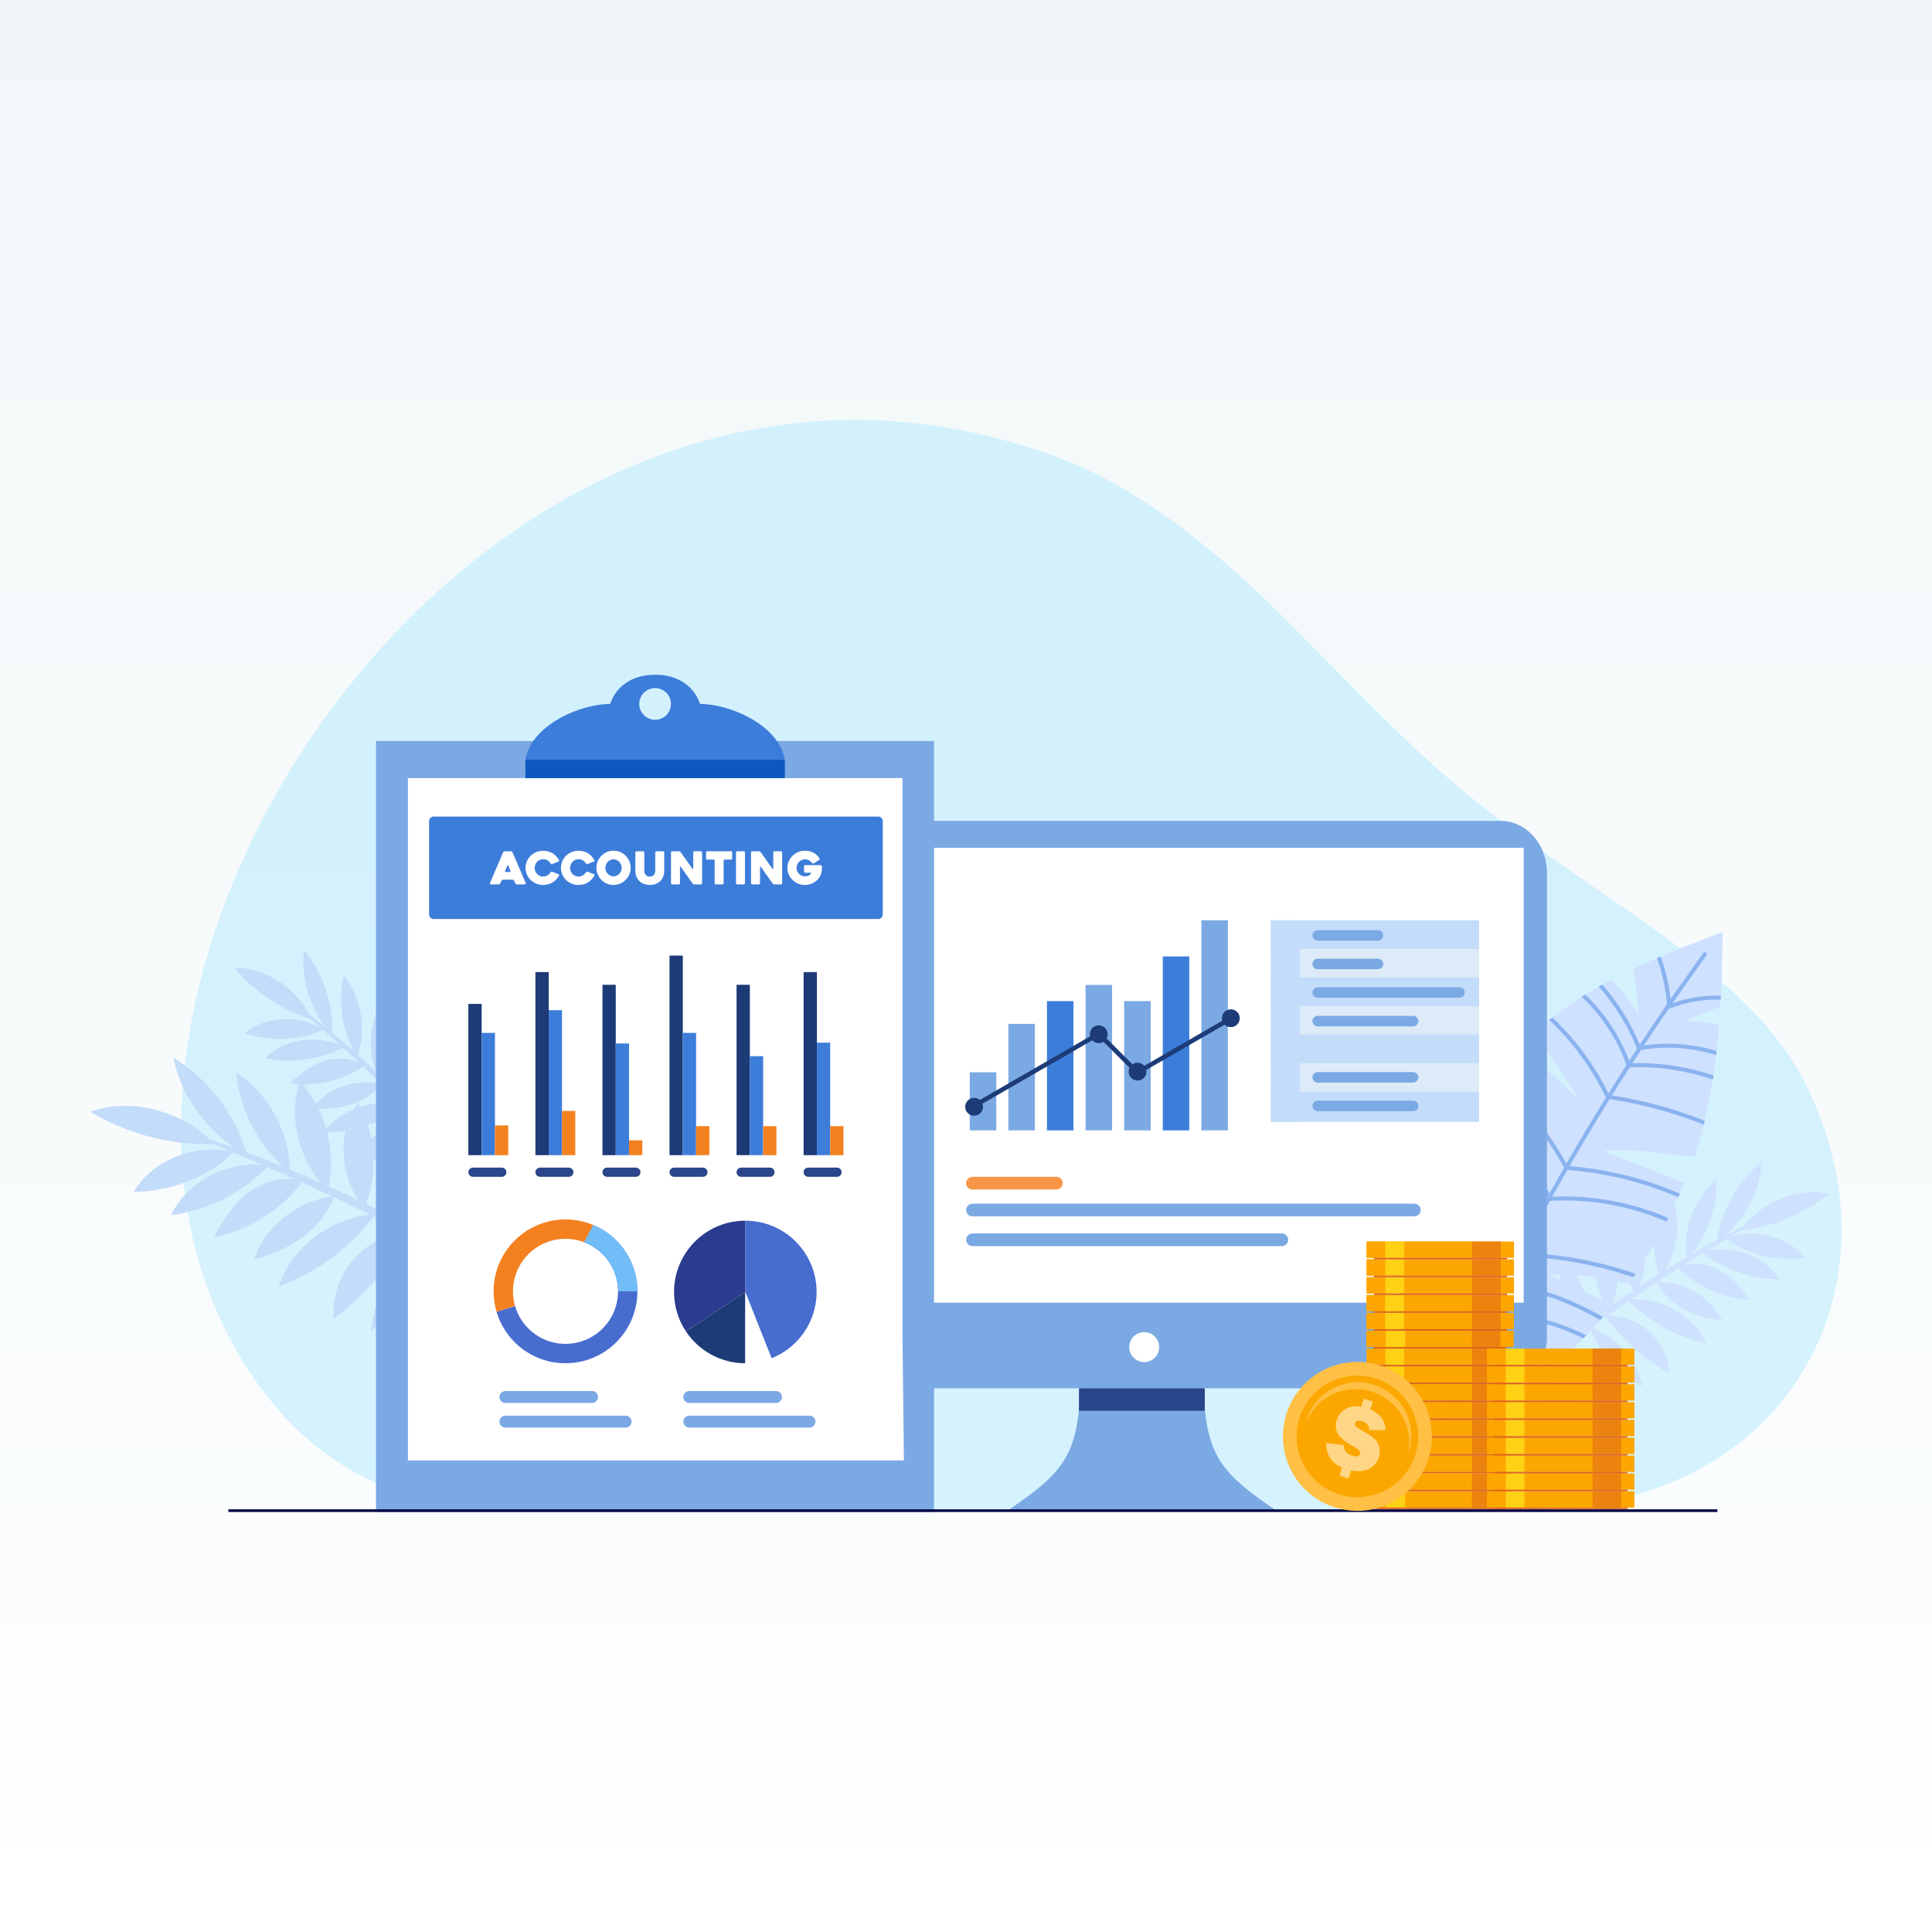 <?xml version="1.0" encoding="UTF-8"?>
<svg id="Layer_1" data-name="Layer 1" xmlns="http://www.w3.org/2000/svg" xmlns:xlink="http://www.w3.org/1999/xlink" viewBox="0 0 2000 2000">
  <rect x="0" y="0" width="2000" height="2000" fill="#333333" stroke="none"/>
  <defs>
    <style>
      .cls-1 {
        fill: #ffd686;
      }

      .cls-1, .cls-2, .cls-3, .cls-4, .cls-5, .cls-6, .cls-7, .cls-8 {
        fill-rule: evenodd;
      }

      .cls-2 {
        fill: #aae8ff;
        opacity: .45;
      }

      .cls-9, .cls-4 {
        fill: #fff;
      }

      .cls-10 {
        fill: #ffd115;
      }

      .cls-3 {
        fill: #f79646;
      }

      .cls-11 {
        fill: #71bdf8;
      }

      .cls-12 {
        fill: #2b3b8f;
      }

      .cls-5 {
        fill: #bde2ff;
      }

      .cls-13 {
        fill: #fca700;
      }

      .cls-14 {
        fill: #df641e;
      }

      .cls-15 {
        fill: #ddeaf8;
      }

      .cls-6, .cls-16 {
        fill: #7ba9e3;
      }

      .cls-17 {
        fill: #ffc045;
      }

      .cls-18 {
        fill: #000446;
      }

      .cls-19, .cls-7 {
        fill: #3d7dda;
      }

      .cls-20 {
        fill: #f48120;
      }

      .cls-21 {
        fill: #cee1ff;
      }

      .cls-22 {
        fill: #c3dcfa;
      }

      .cls-23 {
        fill: #0e57bf;
      }

      .cls-24 {
        fill: #1d3b77;
      }

      .cls-25 {
        fill: #476dcf;
      }

      .cls-26 {
        fill: url(#linear-gradient);
      }

      .cls-27 {
        fill: #8ab3ef;
      }

      .cls-28 {
        fill: #fda600;
      }

      .cls-29, .cls-8 {
        fill: #2a4589;
      }

      .cls-30 {
        fill: #ec830e;
      }
    </style>
    <linearGradient id="linear-gradient" x1="1000" y1="0" x2="1000" y2="2000" gradientUnits="userSpaceOnUse">
      <stop offset="0" stop-color="#f1f7f9"/>
      <stop offset=".82" stop-color="#fbfdfd"/>
      <stop offset="1" stop-color="#fff"/>
    </linearGradient>
  </defs>
  <rect class="cls-26" width="2000" height="2000"/>
  <g>
    <path class="cls-2" d="m1097.67,474.51c87.07,32.81,169.85,103.07,235.05,168.57,135.77,136.4,156.03,165.07,323.53,279.59,97.62,66.74,174.59,123.19,212.51,198.68,106.52,212.06-20.36,441.1-286.23,441.1H501.75s-127.13,2.91-219.9-110.43C-32.59,1067.85,488.93,245.11,1097.67,474.51"/>
    <path class="cls-22" d="m320.68,1050.6c-15.33-29.05-47.52-49.35-78.18-48.7,20.72,24.54,48.07,43.29,79.44,53.03,3.37,2.93,6.72,5.88,10.07,8.84-25.99-13.7-57.98-11.43-78.5,5.94,28.24,9.26,58.69,7.26,81.03-3.7,5.77,5.12,11.5,10.28,17.2,15.48-27.06-10.64-58.16-5.25-77.13,13.91,26.92,5.59,54.61,1.96,80.61-10.71,5.59,5.13,11.14,10.29,16.66,15.49-11.79-5.55-25.4-5.52-37.02-1.68-13.49,4.46-24.68,13.47-34.88,23.15,26.37,3.18,52.74-2.1,76.13-17.47,6.05,5.74,12.06,11.53,18.03,17.36-27.15-5.05-55,4.97-71.01,25.72,27.63,2.61,55.01-4.78,72.05-24.69,7.14,6.99,14.22,14.04,21.24,21.15-31.41-6.52-64.05,4.8-82.46,29,29.54-.56,58.08-9.03,84.75-26.67,5.83,5.93,11.62,11.9,17.36,17.92-15.17-2.12-30.44.76-42.91,8.21-13.58,8.1-23.74,21.54-28.2,37.29,26.19-8.37,50.27-22.09,73.35-43.15,4.23,4.44,8.44,8.91,12.62,13.4-27.34,4.22-50.99,22.27-62.18,47.55,25.06-7.27,47.23-22.25,62.92-46.75,7.06,7.59,14.06,15.25,20.99,22.97-25.9,3.17-48.46,20.18-58.52,44.21-1.06,2.52-1.1,6.73,1.68,7.23.95.18,1.82-.26,2.63-.69,20.27-10.79,38.8-24.6,54.89-50,10.95,12.22,21.74,24.6,32.35,37.13-26.3-5.58-53.71,3.33-69.77,23.05,26.49,2.8,52.92-1.53,72.44-19.88,6.35,7.53,12.63,15.12,18.85,22.76-25.62-6.84-53.07,5.3-63.59,28.4,24.44-.28,47.94-8.13,64.6-27.16,9.85,12.13,19.55,24.4,29.07,36.79l6.66.42c-7.14-9.31-14.34-18.57-21.61-27.77,13.84-4.64,22.81-19.07,24.82-35.34-13.78,4.86-24.29,16.85-27.92,31.42-4.98-6.27-9.99-12.51-15.03-18.71,15.81-11.43,24.83-31.62,25.27-53.07-16.99,9.65-27.7,28.97-27.98,49.75-6.82-8.35-13.7-16.64-20.65-24.86,19.33-9.71,31.35-26.9,36.27-46.76-20.55,3.95-36.51,21.52-39.68,42.75-3.94-4.63-7.91-9.23-11.89-13.82,16.62-19.71,28.63-39.48,36.94-61.09-12.46,5.53-24.69,12.32-32.95,23.18-6.83,8.96-10.49,21.21-8.26,33.02-6.64-7.56-13.34-15.06-20.11-22.47,19.99-16.39,31.26-38.88,31.7-63.04-22.01,9.47-36.18,33.25-35.72,58.66-5.87-6.38-11.8-12.7-17.78-18.95,17.33-23.07,24.68-47.49,22.89-72.4-12.13,6.8-21.45,18.18-26,31.76-3.73,11.13-4.22,23.68-1.52,35.83-6.01-6.22-12.07-12.37-18.2-18.46,16.63-20.8,23.87-47.75,19.08-74.03-20.61,14.23-30.09,42.63-23.94,69.23-5.75-5.64-11.55-11.23-17.4-16.74,14.32-25.35,16.23-55.92,5.15-82.47-16.11,20.41-19.94,50.76-10.36,77.58-6.18-5.75-12.41-11.42-18.71-17.01,9.13-25.82,3.9-58.51-14.24-82.25-6.41,25.12-2.68,53.81,10,78.49-7.37-6.47-14.83-12.83-22.38-19.08,1.08-30.93-9.38-61.82-28.77-85.58-3.95,27.03,4.43,56.95,21.99,80.02-5.39-4.38-10.82-8.69-16.3-12.95"/>
    <path class="cls-22" d="m216.79,1179.2c-32.87-30.85-83.72-42.82-123.21-28.28,37.85,22.6,81.73,34.72,126.78,33.34,5.68,2.3,11.35,4.62,17.01,6.97-39.84-6.17-80.35,11.05-99.22,42.77,40.79-.6,79.41-16.79,103.51-40.99,9.77,4.07,19.52,8.21,29.24,12.41-39.88-1.72-77.83,19.17-93.88,52.5,37.43-4.77,71.74-21.85,99.84-49.91,9.54,4.16,19.05,8.38,28.54,12.67-17.79-1.94-35.43,4.18-48.79,14.35-15.51,11.81-26.02,28.5-34.92,45.62,35.65-7.66,67.51-26.28,91-56.67,10.42,4.75,20.8,9.58,31.16,14.48-37.49,5.57-69.16,31.01-80.67,65.09,37.03-8.95,69.25-30.78,82.48-64.23,12.39,5.88,24.73,11.86,37.02,17.96-43.68,5.57-80.98,34.83-94.06,74.46,38.09-13.92,71.35-37.66,98.08-72.46,10.21,5.09,20.39,10.26,30.54,15.5-20.63,4.02-39.16,14.58-52.02,29.81-14.01,16.58-21.19,38.55-19.94,60.99,30.25-22.56,55.37-51.12,75.92-88.76,7.47,3.88,14.93,7.79,22.36,11.75-33.59,17.69-56.23,51.67-59.46,89.48,29.28-20.62,51.36-49.97,60.77-88.78,12.56,6.7,25.06,13.51,37.5,20.43-32.19,15.68-53.88,47.83-56.2,83.52-.25,3.74,1.58,9.22,5.41,8.63,1.31-.19,2.25-1.15,3.11-2.07,21.49-23.05,39.36-49.26,48.9-89.4,19.67,10.97,39.2,22.21,58.56,33.74-36.62,4.51-68.21,28.31-80.25,61.08,35.63-8.19,67.99-25.61,85.13-58.16,11.6,6.94,23.14,13.98,34.63,21.12-36.3,2.56-66.51,30.59-69.84,65.26,31.59-11.28,58.59-31.96,71.71-64.09,18.21,11.34,36.26,22.93,54.16,34.76l8.82-2.43c-13.42-8.89-26.9-17.7-40.44-26.39,15.88-12.2,21.08-34.94,16.43-56.94-15.71,12.46-23.99,32.72-22.2,53.25-9.26-5.91-18.55-11.77-27.87-17.57,15.41-21.9,18.11-52.13,9.1-80.17-17.74,20.11-23.01,49.97-14.09,77.07-12.58-7.79-25.21-15.47-37.91-23.03,20.75-21.23,28.68-48.91,26.19-76.89-24.9,14.31-37.77,44.23-32.4,73.2-7.18-4.25-14.39-8.45-21.61-12.62,12.77-33.01,19.52-64.02,20.65-95.79-13.7,12.74-26.54,27.02-32.41,44.8-4.86,14.68-4.14,32.21,4.02,46.54-11.99-6.85-24.04-13.58-36.14-20.18,18.62-30.2,23.21-64.42,12.99-95.97-24.33,22.13-32.1,59.31-20.16,92.08-10.47-5.65-20.99-11.21-31.54-16.66,12.18-37.68,10.82-72.65-2.63-104.18-12.7,14.24-19.72,33.18-19.56,52.83.13,16.11,5.1,32.62,14.03,47.17-10.57-5.39-21.19-10.67-31.86-15.83,12.3-34.42,9.65-72.64-8.3-104.6-20.39,27.68-20.01,68.77-.15,100.54-9.98-4.76-20-9.41-30.06-13.96,7.27-39.29-3.91-79.82-30.15-109.33-11.8,33.68-3.2,74.78,21.2,105.32-10.58-4.7-21.21-9.27-31.88-13.72.31-37.59-21.07-77.68-55.22-100.38,2.9,35.47,20.55,71.03,48.03,97.4-12.46-5.11-24.98-10.03-37.57-14.77-12.42-40.63-39.78-76.05-75.55-98.22,6.94,36.84,31.18,71.94,64.28,94.03-8.94-3.27-17.92-6.45-26.93-9.53"/>
    <path class="cls-21" d="m1804.42,1269.6c21.29-26.34,57.91-40.48,88.81-33.71-25.85,20.71-57.27,34.24-90.94,37.84-3.99,2.3-7.97,4.61-11.95,6.94,29.02-8.69,60.94-.03,78.25,21.64-30.42,3.74-60.84-4.34-81.26-19.87-6.86,4.03-13.69,8.11-20.49,12.24,29.51-5.38,59.9,6.27,75.28,29.43-28.35.29-55.65-8.89-79.44-26.89-6.67,4.08-13.32,8.2-19.94,12.36,13.04-3.27,26.81-.53,37.79,5.67,12.76,7.19,22.29,18.54,30.68,30.37-27.32-2.04-52.95-12.62-73.56-32.83-7.27,4.61-14.5,9.27-21.7,13.98,28.48.29,54.66,15.98,66.74,40.16-28.48-2.86-54.71-15.79-68-39.34-8.62,5.65-17.19,11.37-25.71,17.17,33.08-.34,63.86,17.61,77.67,45.76-29.78-6.45-56.98-20.7-80.46-43.86-7.08,4.84-14.13,9.73-21.14,14.67,15.77.87,30.65,6.83,41.79,16.85,12.13,10.9,19.74,26.52,21.11,43.35-24.83-13.69-46.47-32.36-65.63-58.27-5.16,3.65-10.31,7.33-15.43,11.04,26.82,9.72,47.16,32.68,53.45,60.5-23.91-12.34-43.37-31.92-54.36-59.84-8.66,6.28-17.26,12.63-25.81,19.06,25.58,8.36,45.02,30.07,50.41,56.39.57,2.76-.23,7.02-3.14,6.98-1,0-1.79-.62-2.53-1.22-18.37-14.95-34.36-32.62-45.59-61.52-13.52,10.18-26.9,20.56-40.13,31.13,27.72-.41,53.68,14.07,66.01,37.22-27.36-2.44-53.24-12.08-69.34-34.54-7.92,6.36-15.79,12.78-23.61,19.28,27.28-1.82,52.65,15.93,58.69,41.4-24.68-5.15-46.9-17.77-59.96-40.34-12.39,10.31-24.64,20.8-36.74,31.44l-6.82-.9c9.08-8,18.2-15.94,27.39-23.8-13.08-7.45-19.28-23.84-18.08-40.7,12.98,7.66,21.22,21.89,22,37.36,6.29-5.35,12.6-10.67,18.94-15.95-13.72-14.72-18.83-36.94-15.01-58.74,15.27,13.15,22.26,34.83,18.41,55.92,8.56-7.09,17.18-14.11,25.85-21.04-17.63-13.67-26.37-33.46-27.4-54.54,20.01,8.09,32.66,29.04,31.64,51.16,4.91-3.9,9.84-7.77,14.79-11.61-12.9-23.26-21.11-45.65-25.22-69.18,11.5,8.08,22.53,17.39,28.73,30.02,5.13,10.43,6.39,23.55,1.79,35.06,8.22-6.33,16.5-12.58,24.83-18.74-16.97-20.57-23.9-45.56-19.53-70.11,20.38,13.97,29.99,40.85,24.47,66.47,7.21-5.29,14.47-10.5,21.77-15.64-12.94-26.79-15.52-52.97-8.75-77.82,10.92,9.3,18.08,22.67,19.98,37.31,1.56,12.01-.44,24.81-5.59,36.56,7.32-5.1,14.68-10.12,22.09-15.05-12.69-24.36-14.65-53.08-4.57-78.72,18.02,18.51,21.96,49.13,10.45,74.83,6.94-4.57,13.92-9.06,20.94-13.48-9.45-28.5-5.29-59.81,11.21-84.48,12.24,23.86,10.07,55.33-4.96,80.57,7.39-4.59,14.83-9.08,22.32-13.49-4.09-27.95,7.7-59.99,30.79-80.39,1.48,26.7-8,54.99-25.74,77.44,8.75-5.08,17.56-10.03,26.45-14.85,5.07-31.52,21.8-60.69,46.15-80.87-1.38,28.14-15.82,56.75-38.19,76.6,6.32-3.36,12.68-6.64,19.07-9.86"/>
    <path class="cls-21" d="m1481.2,1267.38c-5.42,23.08-9.14,46.68-11.05,70.32,16.59,3.63,32.89,8.59,48.67,14.75-16.45-2.29-33.25-2.13-49.63.35-2.48,48.79-5.89,113.63,8.54,158.4,30.66-13.54,69.64-47.75,98.11-69.25-12.1-8.49-24.42-16.51-37.05-24.07,17.65,2.8,35.07,6.84,52.18,12.12,28.08-22.87,54.22-49.1,77.18-77.69-20.53-12.73-42.87-22.74-65.02-32.65,27.84-1,55.78,2.17,82.74,9.3,9.7-13.49,18.63-27.32,26.81-41.54,1.36-2.38,2.69-4.76,4.03-7.19,10.57-19.16,19.52-37.47,27.04-55.77-4.51-1.75-9.02-3.51-13.54-5.26-23.45-9.11-46.98-18.29-70.43-27.4,29.71-4.27,57.41,3.13,87.43,4.78,2.43.13,4.88.3,7.29.47v-.04c11.99-38.1,21.41-87.01,25.08-136.2-5.5-1.17-11.08-2.06-16.68-2.7-5.62-.73-11.37-1.19-17-1.41,5.99-2.84,12.06-5.52,18.23-8.09,5.48-2.29,11.08-4.5,16.71-6.53,1.35-23.5,2.07-49.03,2.4-77.27-33.42,12.46-64.08,24.66-92.11,37.92.9,5.65,1.67,11.31,2.35,16.99,1.28,10.12,2.2,20.27,2.72,30.44-4.48-7.19-9.39-14.11-14.71-20.75-4.26-5.22-8.7-10.28-13.41-15.16-29.44,15.49-55.66,32.88-78.89,54.02,4.25,6.47,8.4,13.01,12.66,19.48,10.85,16.72,21.72,33.36,32.55,50.13-12.54-12.28-25.59-23.97-39.14-35.11-7.46-6.13-15.09-12.1-22.87-17.89-17.78,18.84-33.5,40.46-47.34,65.95-7.72,14.26-14.8,29.18-21.04,44.64,5.6,5.22,11.21,10.43,16.85,15.66,13.42,12.53,26.8,25.05,40.24,37.49-19.04-6.87-38.1-13.83-57.14-20.7-3.53-1.26-7.01-2.55-10.5-3.8-4.75,14.16-8.84,28.59-12.27,43.25"/>
    <path class="cls-27" d="m1729.86,1040.71l-.87,1.26.95-.06c-.02-.4-.05-.8-.08-1.2m-123.6,199.26l-.17.31.26-.13-.09-.18Zm160.12-250.87c-2.89,4.13-32.16,45.28-35.02,49.43,15.98-5.63,33.06-8.34,50.08-7.93l-.2,4.15c-17.96-.41-36,2.74-52.62,9.23l-1.38.54c-8.58,12.49-17.03,25.07-25.37,37.72,24.62-3.6,49.16-1.67,72.27,4.89,1,.28,1.99.57,2.98.87-.15,1.41-.31,2.81-.47,4.2-1.21-.37-2.43-.73-3.65-1.08-23.73-6.73-48.96-8.46-74.22-4.19-2.99,4.56-5.96,9.13-8.92,13.71,24.62-.8,49.48,2.63,73.48,9.44,3.54,1,7.05,2.08,10.55,3.23-.21,1.39-.42,2.78-.63,4.16-3.66-1.21-7.34-2.34-11.05-3.39-24.58-6.97-50.02-10.33-75.11-9.16-6.2,9.63-12.32,19.3-18.38,29.02,17.8,2.81,35.44,6.69,52.79,11.6,14.67,4.16,29.13,9.07,43.3,14.7-.33,1.36-.67,2.72-1.01,4.07-14.2-5.66-28.7-10.59-43.42-14.77-17.75-5.03-35.81-8.97-54.03-11.77-14.22,22.9-28.05,46.03-41.5,69.37,23.73,2,47.03,6.24,69.58,12.64,15.22,4.32,30.1,9.61,44.56,15.86-.56,1.26-1.12,2.53-1.7,3.79-14.27-6.17-28.96-11.39-43.99-15.66-22.92-6.5-46.61-10.75-70.75-12.66-5.28,9.21-10.51,18.46-15.67,27.74,29.03-1.41,58.31,2.05,86.32,9.99,11.51,3.26,22.8,7.29,33.77,12.04-.63,1.23-1.26,2.47-1.9,3.7-10.72-4.63-21.76-8.56-33.01-11.74-28.38-8.05-58.09-11.42-87.46-9.71h-.11c-9.81,17.72-19.4,35.56-28.77,53.51,32.46,1.23,64.79,6.39,96.07,15.26,7.17,2.03,14.29,4.26,21.34,6.69-.81,1.19-1.62,2.37-2.44,3.55-6.62-2.25-13.3-4.33-20.03-6.24-31.59-8.96-64.28-14.1-97.06-15.18-4.52,8.71-9,17.45-13.41,26.21,9.81,1.76,19.53,4.01,29.12,6.73,24.39,6.92,47.92,16.87,69.82,29.57-.91,1.07-1.83,2.14-2.75,3.21-21.41-12.34-44.39-22.03-68.2-28.78-9.85-2.79-19.85-5.09-29.93-6.86-4.53,9.02-9,18.06-13.41,27.13,19.14.45,38.22,3.38,56.65,8.61,13.99,3.97,27.6,9.26,40.58,15.79-.99,1.05-1.99,2.11-2.98,3.15-12.41-6.16-25.4-11.17-38.73-14.95-18.71-5.31-38.1-8.2-57.52-8.49-6.14,12.67-12.16,25.39-18.08,38.16,21.6-1.7,43.51.57,64.39,6.49,7.02,1.99,13.92,4.39,20.65,7.2-1.15,1.03-2.3,2.06-3.45,3.07-5.99-2.42-12.11-4.51-18.33-6.27-21.17-6-43.43-8.17-65.27-6.15-7.03,15.24-13.89,30.55-20.6,45.92,13.42-1.25,27.08.07,40.07,3.75,4.2,1.19,8.33,2.63,12.35,4.31l-3.74,2.97c-3.19-1.25-6.45-2.34-9.74-3.28-13.25-3.76-27.23-4.95-40.85-3.37-22.84,52.6-17.78,43.06-36.87,97.12l-4.53.36c19.28-54.74,14.47-45.85,37.58-99.1-7.6-10.76-17.79-19.74-29.4-26.16-.02-1.58-.03-3.16-.04-4.73,12.26,6.38,23.09,15.47,31.36,26.48,6.73-15.41,13.61-30.75,20.65-46.02-15.09-12.7-32.33-22.91-50.77-30.14l.2-4.37c18.99,7.28,36.77,17.65,52.37,30.61,6.05-13.05,12.2-26.05,18.48-39-17.19-21.73-40.29-38.96-66.1-49.55.2-1.41.4-2.82.61-4.23,26.24,10.57,49.76,27.8,67.5,49.64,4.3-8.83,8.65-17.63,13.06-26.41-22.47-20.07-48.3-36.46-76.14-48.27.28-1.38.57-2.77.86-4.15,28.2,11.87,54.39,28.36,77.21,48.58,4.48-8.88,9.01-17.74,13.59-26.57-23.34-23.42-51.91-41.8-82.99-53.49.38-1.34.76-2.67,1.16-4,31.34,11.74,60.18,30.15,83.85,53.63,9.67-18.53,19.57-36.93,29.7-55.21-17.79-35.46-43.69-66.96-75.05-91.73.68-1.23,1.37-2.45,2.06-3.67,31.32,24.62,57.29,55.84,75.42,91.02,4.99-8.95,10.03-17.87,15.13-26.76-18.81-34.35-43.65-65.52-73.03-91.79.81-1.14,1.62-2.27,2.44-3.39,29.24,26.08,54.05,56.94,73.01,90.97,13.26-23,26.88-45.78,40.88-68.34-14.32-30.02-34.37-57.42-58.72-80.36,1.09-.88,2.18-1.75,3.29-2.61,23.88,22.6,43.66,49.41,58.03,78.79,6.16-9.89,12.4-19.73,18.7-29.53-9.51-26.63-25.61-51.01-46.35-70.59,1.21-.76,2.42-1.52,3.64-2.27,20.06,19.16,35.8,42.72,45.53,68.49,2.7-4.18,5.41-8.35,8.14-12.51-9.37-23.39-22.88-45.21-39.68-64.23,1.23-.7,2.46-1.39,3.71-2.07,16.2,18.49,29.35,39.54,38.73,62.09,9.24-14.03,18.62-27.97,28.15-41.82-1.25-16.26-4.76-32.36-10.36-47.73l3.82-1.64c5.2,14.2,8.65,29.02,10.23,44.02,2.42-3.5,31.25-44,33.69-47.49.66-.94,1.95-1.17,2.89-.51.94.66,1.17,1.95.51,2.89Z"/>
    <path class="cls-6" d="m1119.13,1428.94c-3.38,73.25-12.31,91.77-74.2,133.51h274.38c-61.9-41.74-70.83-60.26-74.2-133.51l-62.99-5.95-62.99,5.95Z"/>
    <path class="cls-6" d="m815.64,849.75h737.7c26.44,0,48.08,24.09,48.08,53.52v473.6h0v6.81c0,29.44-21.63,53.52-48.08,53.52h-737.7c-26.44,0-48.08-24.08-48.08-53.52v-480.42c0-29.44,21.64-53.52,48.08-53.52"/>
    <path class="cls-9" d="m791.31,877.67h785.42c.32,0,.59.29.59.65v470.2h-786.6v-470.2c0-.36.26-.65.59-.65"/>
    <path class="cls-4" d="m1184.49,1379.03c8.56,0,15.49,6.94,15.49,15.49s-6.94,15.49-15.49,15.49-15.49-6.94-15.49-15.49,6.94-15.49,15.49-15.49"/>
    <rect class="cls-29" x="1116.95" y="1437.22" width="130.24" height="23.21"/>
    <path class="cls-5" d="m919.28,1214.96h0c11.28,0,20.52,9.24,20.52,20.52v169.18c0,11.29-9.23,20.52-20.52,20.52s-20.52-9.23-20.52-20.52v-169.18c0-11.28,9.23-20.52,20.52-20.52"/>
    <path class="cls-4" d="m939.8,1266.25v138.41c0,11.29-9.23,20.52-20.52,20.52s-20.52-9.23-20.52-20.52v-138.41h41.04Z"/>
    <rect class="cls-16" x="389.38" y="767.13" width="577.56" height="798.07"/>
    <polygon class="cls-16" points="389.38 1565.2 389.38 767.13 966.94 767.13 389.38 1565.2"/>
    <polygon class="cls-9" points="934.26 1384.2 935.72 1511.85 422.29 1511.85 422.29 805.47 934.26 805.47 934.26 1384.2"/>
    <path class="cls-7" d="m678.16,712.31c-9.06,0-16.41,7.35-16.41,16.41s7.35,16.41,16.41,16.41,16.41-7.35,16.41-16.41-7.35-16.41-16.41-16.41m-46.59,16.41c5.56-16.45,20.86-30.26,46.59-30.26s41.03,13.81,46.59,30.26c31.26,0,81.81,22.11,87.63,57.81v18.93h-268.45v-18.93c5.82-35.71,56.37-57.81,87.63-57.81Z"/>
    <rect class="cls-23" x="543.93" y="786.54" width="268.45" height="18.93"/>
    <path class="cls-7" d="m448.87,845.32h460.27c2.58,0,4.7,2.11,4.7,4.7v96.66c0,2.58-2.11,4.7-4.7,4.7h-460.27c-2.58,0-4.7-2.11-4.7-4.7v-96.66c0-2.58,2.11-4.7,4.7-4.7"/>
    <path class="cls-9" d="m833.2,916.1c-2.5,0-4.84-.47-7.03-1.41-2.19-.94-4.1-2.2-5.74-3.79-1.64-1.59-2.94-3.47-3.89-5.62-.95-2.15-1.43-4.45-1.43-6.88s.48-4.73,1.43-6.88c.95-2.15,2.25-4.04,3.89-5.64,1.64-1.61,3.55-2.88,5.74-3.82,2.19-.94,4.53-1.4,7.03-1.4,3.43,0,6.42.7,8.97,2.11,2.54,1.41,4.61,3.34,6.21,5.81.16.25.2.54.12.87-.08.33-.24.57-.49.73l-5.62,3.61c-.25.16-.53.21-.84.16-.31-.05-.58-.2-.8-.45-.97-1.19-2.05-2.14-3.26-2.86-1.2-.72-2.63-1.08-4.29-1.08-1.19,0-2.3.24-3.35.73-1.05.48-1.96,1.13-2.74,1.94-.78.81-1.4,1.76-1.85,2.83-.45,1.08-.68,2.19-.68,3.35s.23,2.31.68,3.37c.45,1.06,1.07,1.99,1.85,2.79.78.8,1.69,1.44,2.74,1.92,1.05.48,2.16.73,3.35.73s2.36-.22,3.51-.66c1.16-.44,2.08-1.16,2.76-2.15.16-.25.17-.48.05-.68-.12-.2-.34-.3-.66-.3h-5.39c-.31,0-.58-.11-.8-.33-.22-.22-.33-.48-.33-.8v-5.57c0-.31.11-.58.33-.8.22-.22.48-.33.8-.33h16.11c.31,0,.59.1.82.3.23.2.37.48.4.82.06.53.09,1.18.09,1.94s-.05,1.55-.14,2.37c-.22,2.15-.83,4.15-1.83,6-1,1.84-2.29,3.43-3.86,4.78-1.58,1.34-3.38,2.4-5.41,3.16-2.03.77-4.18,1.15-6.46,1.15m-23.51-33.77v32.04c0,.31-.11.58-.33.8-.22.22-.48.33-.8.33h-6.92c-.31,0-.64-.09-.98-.28-.34-.19-.6-.41-.79-.66l-12.2-17.19c-.19-.25-.38-.35-.59-.3-.2.05-.3.23-.3.54v16.77c0,.31-.11.58-.33.8-.22.22-.49.33-.8.33h-7.01c-.31,0-.59-.11-.8-.33-.22-.22-.33-.48-.33-.8v-32.04c0-.31.11-.58.33-.8.22-.22.48-.33.8-.33h7.03c.31,0,.64.09.98.26.34.17.61.38.8.63l12.18,17.19c.19.25.38.36.59.33.2-.03.3-.2.3-.52v-16.77c0-.31.11-.58.33-.8.22-.22.48-.33.8-.33h6.93c.31,0,.58.11.8.33.22.22.33.48.33.8Zm-39.62,33.16h-7.04c-.34,0-.61-.11-.81-.33-.2-.22-.3-.48-.3-.8v-31.99c0-.31.1-.58.3-.8.2-.22.48-.33.81-.33h7.04c.31,0,.57.11.79.33.22.22.33.48.33.8v31.99c0,.31-.11.58-.33.8-.22.22-.48.33-.79.33Zm-13.26-25.67h-6.56c-.31,0-.58.11-.8.33-.22.22-.33.48-.33.8v23.42c0,.31-.1.58-.3.8-.2.22-.48.33-.82.33h-7.03c-.31,0-.58-.11-.8-.33-.22-.22-.33-.48-.33-.8v-23.42c0-.31-.1-.58-.3-.8-.2-.22-.48-.33-.82-.33h-6.65c-.31,0-.58-.11-.8-.33-.22-.22-.33-.48-.33-.8v-6.37c0-.31.11-.58.33-.8.22-.22.48-.33.8-.33h24.73c.34,0,.62.11.82.33.2.22.3.48.3.8v6.37c0,.31-.1.58-.3.8-.2.22-.48.33-.82.33Zm-29.98-7.49v32.04c0,.31-.11.58-.33.8-.22.22-.48.33-.8.33h-6.92c-.31,0-.64-.09-.98-.28-.34-.19-.6-.41-.79-.66l-12.2-17.19c-.19-.25-.38-.35-.59-.3-.2.05-.3.23-.3.54v16.77c0,.31-.11.58-.33.8-.22.22-.49.33-.8.33h-7.01c-.31,0-.59-.11-.8-.33-.22-.22-.33-.48-.33-.8v-32.04c0-.31.11-.58.33-.8.22-.22.48-.33.8-.33h7.03c.31,0,.64.09.98.26s.61.38.8.63l12.18,17.19c.19.25.38.36.59.33.2-.03.3-.2.3-.52v-16.77c0-.31.11-.58.33-.8.22-.22.48-.33.8-.33h6.93c.31,0,.58.11.8.33.22.22.33.48.33.8Zm-69.13.05c0-.31.11-.58.33-.8.22-.22.48-.33.79-.33h7.04c.31,0,.57.11.79.33.22.22.33.48.33.8v18.97c0,1.22.2,2.22.59,3.02.4.8.88,1.42,1.46,1.87.58.45,1.2.77,1.86.96.66.19,1.26.28,1.79.28s1.13-.09,1.79-.28c.66-.19,1.27-.51,1.83-.96.56-.45,1.04-1.08,1.44-1.87.39-.8.59-1.8.59-3.02v-18.97c0-.31.11-.58.33-.8.22-.22.48-.33.79-.33h7.04c.31,0,.57.11.79.33.22.22.33.48.33.8v18.97c0,2.22-.35,4.23-1.05,6.04-.7,1.81-1.7,3.36-3.01,4.64-1.31,1.28-2.89,2.27-4.72,2.97-1.84.7-3.88,1.05-6.13,1.05s-4.29-.35-6.13-1.05c-1.83-.7-3.41-1.69-4.72-2.97-1.31-1.28-2.32-2.83-3.04-4.64-.72-1.81-1.08-3.82-1.08-6.04v-18.97Zm-31.01,15.97c0,1.19.22,2.31.66,3.37.44,1.06,1.04,2,1.8,2.81.76.81,1.66,1.46,2.69,1.94,1.03.48,2.12.73,3.28.73s2.25-.24,3.28-.73c1.03-.48,1.94-1.13,2.72-1.94.78-.81,1.39-1.75,1.83-2.81.44-1.06.66-2.19.66-3.37s-.22-2.27-.66-3.35c-.44-1.08-1.05-2.01-1.83-2.81-.78-.8-1.69-1.44-2.72-1.92-1.03-.48-2.12-.73-3.28-.73s-2.25.24-3.28.73c-1.03.48-1.93,1.12-2.69,1.92-.77.8-1.37,1.73-1.8,2.81-.44,1.08-.66,2.19-.66,3.35Zm-9.27,0c0-2.44.47-4.73,1.41-6.88.94-2.15,2.2-4.04,3.79-5.64,1.59-1.61,3.47-2.88,5.62-3.82,2.15-.94,4.45-1.41,6.88-1.41s4.73.47,6.89,1.41c2.15.94,4.04,2.21,5.64,3.82,1.61,1.61,2.88,3.49,3.82,5.64.94,2.15,1.41,4.45,1.41,6.88s-.47,4.73-1.41,6.88c-.94,2.15-2.21,4.04-3.82,5.64-1.61,1.61-3.49,2.88-5.64,3.82-2.15.94-4.45,1.41-6.89,1.41s-4.73-.47-6.88-1.41c-2.15-.94-4.03-2.21-5.62-3.82-1.59-1.61-2.86-3.49-3.79-5.64-.94-2.15-1.41-4.45-1.41-6.88Zm-2.01,8.06c-.91,1.46-1.9,2.79-3,3.99-1.09,1.19-2.32,2.21-3.68,3.05-1.36.84-2.86,1.49-4.52,1.95-1.65.47-3.48.7-5.48.7-2.5,0-4.84-.47-7.03-1.41-2.19-.94-4.1-2.2-5.74-3.79s-2.93-3.47-3.86-5.62c-.94-2.15-1.4-4.45-1.4-6.88s.47-4.73,1.4-6.88c.94-2.15,2.22-4.03,3.86-5.62,1.64-1.59,3.55-2.86,5.74-3.79,2.19-.94,4.53-1.41,7.03-1.41,2.06,0,3.92.23,5.57.7,1.65.47,3.15,1.12,4.5,1.97,1.34.84,2.55,1.87,3.63,3.07,1.08,1.2,2.07,2.52,2.97,3.96.16.25.19.52.09.8-.09.28-.28.48-.56.61l-6.65,2.62c-.31.12-.62.12-.94,0-.31-.12-.55-.31-.7-.56-.91-1.44-2-2.54-3.28-3.3-1.28-.77-2.83-1.15-4.64-1.15-1.19,0-2.3.25-3.35.75-1.05.5-1.96,1.17-2.74,2s-1.39,1.79-1.83,2.89c-.44,1.09-.66,2.22-.66,3.38s.22,2.33.66,3.4c.44,1.08,1.05,2.03,1.83,2.84.78.81,1.69,1.48,2.74,1.97,1.05.5,2.16.75,3.35.75,1.72,0,3.27-.41,4.66-1.24,1.39-.83,2.49-1.9,3.3-3.21.16-.25.38-.44.68-.56.3-.12.6-.12.91,0l6.65,2.62c.28.12.47.32.56.59.09.27.06.54-.09.82Zm-36.63,0c-.91,1.46-1.9,2.79-3,3.99-1.09,1.19-2.32,2.21-3.68,3.05-1.36.84-2.86,1.49-4.52,1.95-1.66.47-3.48.7-5.48.7-2.5,0-4.84-.47-7.03-1.41-2.19-.94-4.1-2.2-5.74-3.79-1.64-1.59-2.93-3.47-3.86-5.62-.94-2.15-1.41-4.45-1.41-6.88s.47-4.73,1.41-6.88c.94-2.15,2.22-4.03,3.86-5.62,1.64-1.59,3.55-2.86,5.74-3.79,2.19-.94,4.53-1.41,7.03-1.41,2.06,0,3.92.23,5.57.7,1.66.47,3.15,1.12,4.5,1.97,1.34.84,2.55,1.87,3.63,3.07,1.08,1.2,2.07,2.52,2.97,3.96.16.25.19.52.09.8-.09.28-.28.48-.56.61l-6.65,2.62c-.31.12-.62.12-.94,0-.31-.12-.55-.31-.7-.56-.91-1.44-2-2.54-3.28-3.3-1.28-.77-2.83-1.15-4.64-1.15-1.19,0-2.3.25-3.35.75-1.05.5-1.96,1.17-2.74,2s-1.39,1.79-1.83,2.89c-.44,1.09-.66,2.22-.66,3.38s.22,2.33.66,3.4c.44,1.08,1.05,2.03,1.83,2.84.78.81,1.69,1.48,2.74,1.97,1.05.5,2.16.75,3.35.75,1.72,0,3.27-.41,4.66-1.24,1.39-.83,2.49-1.9,3.3-3.21.16-.25.38-.44.68-.56.3-.12.6-.12.91,0l6.65,2.62c.28.12.47.32.56.59.09.27.06.54-.09.82Zm-55.17-3.75h4.17c.31,0,.54-.1.68-.3.14-.2.13-.45-.02-.73-.31-.78-.69-1.69-1.12-2.74-.44-1.05-.84-2.02-1.22-2.93-.12-.28-.27-.42-.42-.42s-.3.14-.42.42l-2.34,5.67c-.12.28-.12.52,0,.73.12.2.36.3.7.3Zm-2.76-20.37c.13-.28.34-.52.63-.73.3-.2.62-.3.96-.3h6.56c.31,0,.62.1.91.3.3.2.51.45.63.73l13.68,31.85c.12.28.1.58-.07.89-.17.31-.51.47-1.01.47h-8.01c-.34,0-.66-.1-.96-.3-.3-.2-.52-.44-.68-.73l-1.26-2.81c-.16-.28-.38-.52-.68-.73-.3-.2-.6-.3-.91-.3h-9.88c-.34,0-.66.1-.96.3-.3.2-.51.45-.63.73l-1.31,2.81c-.13.28-.34.52-.63.73-.3.2-.6.3-.91.3h-8.06c-.16,0-.32-.03-.49-.09-.17-.06-.31-.16-.42-.28-.11-.13-.18-.28-.21-.47-.03-.19.02-.41.14-.66l13.58-31.71Z"/>
    <path class="cls-25" d="m590.21,1282.63c-.34-.03-.69-.06-1.03-.08.35.02.69.05,1.03.08m23.85-14.55c9.03,3.77,17.16,9.27,23.97,16.08,13.47,13.47,21.8,32.08,21.8,52.63s-8.33,39.16-21.8,52.63c-13.47,13.47-32.08,21.8-52.63,21.8s-39.16-8.33-52.63-21.8c-8.66-8.66-15.2-19.46-18.76-31.52l19.19-5.88c2.59,8.89,7.39,16.84,13.76,23.22,9.84,9.84,23.43,15.92,38.45,15.92s28.61-6.09,38.45-15.92c9.84-9.84,15.92-23.43,15.92-38.45s-6.09-28.61-15.92-38.45c-5.41-5.41-11.95-9.68-19.23-12.43l9.44-17.83Zm-2.5-.99c.7.26,1.4.54,2.09.82-.69-.28-1.39-.56-2.09-.82Zm-4.27-1.46c.29.09.58.18.86.27l-.86-.27Z"/>
    <path class="cls-11" d="m590.21,1282.63c-.34-.03-.69-.06-1.03-.08.35.02.69.05,1.03.08m21.35-15.54c.7.26,1.4.54,2.09.82-.69-.28-1.39-.56-2.09-.82Zm48.28,69.7h-20.06c0-15.01-6.09-28.61-15.92-38.45-5.41-5.41-11.95-9.68-19.23-12.43l9.44-17.83c9.03,3.77,17.16,9.27,23.97,16.08,13.47,13.47,21.8,32.08,21.8,52.63Zm-52.54-71.16c.29.09.58.18.86.27l-.86-.27Z"/>
    <path class="cls-20" d="m585.41,1262.36c10.16,0,19.84,2.04,28.66,5.72l-9.44,17.83c-5.97-2.26-12.45-3.49-19.22-3.49-15.02,0-28.61,6.09-38.45,15.92-9.84,9.84-15.92,23.43-15.92,38.45,0,5.29.76,10.39,2.16,15.23l-19.19,5.88c-1.98-6.69-3.04-13.78-3.04-21.11,0-20.55,8.33-39.16,21.8-52.63,13.47-13.47,32.08-21.8,52.63-21.8"/>
    <path class="cls-6" d="m523.21,1440h89.72c3.41,0,6.19,2.79,6.19,6.19s-2.79,6.19-6.19,6.19h-89.72c-3.41,0-6.19-2.79-6.19-6.19s2.79-6.19,6.19-6.19"/>
    <path class="cls-6" d="m523.21,1465.48h124.4c3.41,0,6.19,2.79,6.19,6.19s-2.79,6.19-6.19,6.19h-124.4c-3.41,0-6.19-2.79-6.19-6.19s2.79-6.19,6.19-6.19"/>
    <path class="cls-6" d="m713.58,1440h89.72c3.41,0,6.19,2.79,6.19,6.19s-2.79,6.19-6.19,6.19h-89.72c-3.41,0-6.19-2.79-6.19-6.19s2.79-6.19,6.19-6.19"/>
    <path class="cls-6" d="m713.58,1465.48h124.4c3.41,0,6.19,2.79,6.19,6.19s-2.79,6.19-6.19,6.19h-124.4c-3.41,0-6.19-2.79-6.19-6.19s2.79-6.19,6.19-6.19"/>
    <path class="cls-24" d="m710.08,1378.26l61.47-40.82v73.79c-25.66,0-48.25-13.1-61.47-32.97"/>
    <path class="cls-9" d="m771.55,1411.22v-73.79l27.08,68.66c-8.38,3.31-17.52,5.13-27.08,5.13"/>
    <path class="cls-25" d="m771.55,1337.44v-73.79c40.75,0,73.79,33.03,73.79,73.79,0,31.14-19.29,57.77-46.57,68.6l-27.21-68.6Z"/>
    <path class="cls-12" d="m771.55,1263.65v73.79l-61.47,40.82c-7.78-11.69-12.31-25.72-12.31-40.82,0-40.75,33.03-73.79,73.79-73.79"/>
    <rect class="cls-16" x="1043.86" y="1059.9" width="27.45" height="110.27"/>
    <rect class="cls-19" x="1083.82" y="1036.34" width="27.45" height="133.83"/>
    <rect class="cls-16" x="1123.78" y="1019.61" width="27.45" height="150.55"/>
    <rect class="cls-16" x="1163.73" y="1036.34" width="27.45" height="133.83"/>
    <rect class="cls-16" x="1243.64" y="952.7" width="27.45" height="217.47"/>
    <rect class="cls-19" x="1203.69" y="990.12" width="27.45" height="180.04"/>
    <rect class="cls-16" x="1003.91" y="1110.04" width="27.45" height="60.13"/>
    <path class="cls-24" d="m1014.3,1138.69l114.14-65.9c-.16-.69-.25-1.4-.25-2.14,0-5.1,4.13-9.23,9.23-9.23s9.23,4.13,9.23,9.23c0,1.58-.4,3.06-1.1,4.36l26.75,26.75c1.5-1.05,3.31-1.66,5.28-1.66,2.8,0,5.31,1.25,7,3.22l80.69-46.65c-.24-.82-.37-1.69-.37-2.59,0-5.09,4.13-9.23,9.23-9.23s9.22,4.13,9.22,9.23-4.13,9.23-9.22,9.23c-2.5,0-4.77-.99-6.43-2.61l-81.06,46.87c.11.57.17,1.16.17,1.76,0,5.09-4.13,9.23-9.22,9.23s-9.23-4.13-9.23-9.23c0-1.41.32-2.75.88-3.95l-26.92-26.92c-1.42.89-3.1,1.41-4.9,1.41-2.66,0-5.06-1.13-6.74-2.93l-113.64,65.61c.37,1,.57,2.08.57,3.2,0,5.09-4.13,9.23-9.23,9.23s-9.22-4.13-9.22-9.23,4.13-9.23,9.22-9.23c2.26,0,4.32.81,5.92,2.15"/>
    <rect class="cls-22" x="1315.52" y="952.7" width="215.66" height="31.23"/>
    <rect class="cls-15" x="1315.52" y="982.27" width="215.66" height="31.23"/>
    <rect class="cls-22" x="1315.52" y="1011.85" width="215.66" height="31.23"/>
    <rect class="cls-15" x="1315.52" y="1041.42" width="215.66" height="31.23"/>
    <rect class="cls-22" x="1315.52" y="1071" width="215.66" height="31.23"/>
    <rect class="cls-15" x="1315.52" y="1100.57" width="215.66" height="31.23"/>
    <rect class="cls-22" x="1315.52" y="1130.15" width="215.66" height="31.23"/>
    <rect class="cls-22" x="1315.52" y="952.7" width="29.99" height="208.69"/>
    <path class="cls-6" d="m1364.07,962.87h62.4c2.99,0,5.44,2.45,5.44,5.44h0c0,2.99-2.45,5.44-5.44,5.44h-62.4c-2.99,0-5.44-2.45-5.44-5.44h0c0-2.99,2.45-5.44,5.44-5.44"/>
    <path class="cls-6" d="m1364.07,992.45h62.4c2.99,0,5.44,2.45,5.44,5.44h0c0,2.99-2.45,5.44-5.44,5.44h-62.4c-2.99,0-5.44-2.45-5.44-5.44h0c0-2.99,2.45-5.44,5.44-5.44"/>
    <path class="cls-6" d="m1364.07,1022.02h146.82c2.99,0,5.44,2.45,5.44,5.44h0c0,2.99-2.45,5.44-5.44,5.44h-146.82c-2.99,0-5.44-2.45-5.44-5.44h0c0-2.99,2.45-5.44,5.44-5.44"/>
    <path class="cls-6" d="m1364.07,1051.6h98.8c2.99,0,5.44,2.45,5.44,5.44h0c0,2.99-2.45,5.44-5.44,5.44h-98.8c-2.99,0-5.44-2.45-5.44-5.44h0c0-2.99,2.45-5.44,5.44-5.44"/>
    <path class="cls-6" d="m1364.07,1139.42h98.8c2.99,0,5.44,2.45,5.44,5.44h0c0,2.99-2.45,5.44-5.44,5.44h-98.8c-2.99,0-5.44-2.45-5.44-5.44h0c0-2.99,2.45-5.44,5.44-5.44"/>
    <path class="cls-6" d="m1364.07,1109.82h98.8c2.99,0,5.44,2.45,5.44,5.44h0c0,2.99-2.45,5.44-5.44,5.44h-98.8c-2.99,0-5.44-2.45-5.44-5.44h0c0-2.99,2.45-5.44,5.44-5.44"/>
    <rect class="cls-24" x="484.85" y="1039.23" width="13.76" height="156.57"/>
    <rect class="cls-19" x="498.61" y="1069.24" width="13.76" height="126.56"/>
    <rect class="cls-20" x="512.36" y="1165.07" width="13.76" height="30.74"/>
    <path class="cls-8" d="m489.62,1208.72h29.82c2.62,0,4.77,2.15,4.77,4.77h0c0,2.62-2.15,4.77-4.77,4.77h-29.82c-2.62,0-4.77-2.15-4.77-4.77h0c0-2.62,2.15-4.77,4.77-4.77"/>
    <rect class="cls-24" x="554.26" y="1006.31" width="13.76" height="189.49"/>
    <rect class="cls-19" x="568.01" y="1045.73" width="13.76" height="150.08"/>
    <rect class="cls-20" x="581.77" y="1150.03" width="13.76" height="45.78"/>
    <path class="cls-8" d="m559.03,1208.72h29.82c2.62,0,4.77,2.15,4.77,4.77h0c0,2.62-2.15,4.77-4.77,4.77h-29.82c-2.62,0-4.77-2.15-4.77-4.77h0c0-2.62,2.15-4.77,4.77-4.77"/>
    <rect class="cls-24" x="623.67" y="1019.44" width="13.76" height="176.36"/>
    <rect class="cls-19" x="637.42" y="1080.21" width="13.76" height="115.6"/>
    <rect class="cls-20" x="651.18" y="1180.44" width="13.76" height="15.37"/>
    <path class="cls-8" d="m628.44,1208.72h29.82c2.62,0,4.77,2.15,4.77,4.77h0c0,2.62-2.15,4.77-4.77,4.77h-29.82c-2.62,0-4.77-2.15-4.77-4.77h0c0-2.62,2.15-4.77,4.77-4.77"/>
    <rect class="cls-24" x="693.07" y="989.22" width="13.76" height="206.59"/>
    <rect class="cls-19" x="706.83" y="1069.24" width="13.76" height="126.56"/>
    <rect class="cls-20" x="720.59" y="1165.79" width="13.76" height="30.02"/>
    <path class="cls-8" d="m697.84,1208.72h29.82c2.62,0,4.77,2.15,4.77,4.77h0c0,2.62-2.15,4.77-4.77,4.77h-29.82c-2.62,0-4.77-2.15-4.77-4.77h0c0-2.62,2.15-4.77,4.77-4.77"/>
    <rect class="cls-24" x="762.48" y="1019.44" width="13.76" height="176.36"/>
    <rect class="cls-19" x="776.24" y="1093.35" width="13.76" height="102.45"/>
    <rect class="cls-20" x="789.99" y="1165.79" width="13.76" height="30.02"/>
    <path class="cls-8" d="m767.25,1208.72h29.82c2.62,0,4.77,2.15,4.77,4.77h0c0,2.62-2.15,4.77-4.77,4.77h-29.82c-2.62,0-4.77-2.15-4.77-4.77h0c0-2.62,2.15-4.77,4.77-4.77"/>
    <rect class="cls-24" x="831.89" y="1006.31" width="13.76" height="189.49"/>
    <rect class="cls-19" x="845.64" y="1079.36" width="13.76" height="116.45"/>
    <rect class="cls-20" x="859.4" y="1165.79" width="13.76" height="30.02"/>
    <path class="cls-8" d="m836.66,1208.72h29.82c2.62,0,4.77,2.15,4.77,4.77h0c0,2.62-2.15,4.77-4.77,4.77h-29.82c-2.62,0-4.77-2.15-4.77-4.77h0c0-2.62,2.15-4.77,4.77-4.77"/>
    <rect class="cls-18" x="236.4" y="1562.45" width="1541.46" height="2.75"/>
    <rect class="cls-28" x="1414.4" y="1543.76" width="152.58" height="16.86"/>
    <rect class="cls-28" x="1414.4" y="1543.76" width="19.34" height="16.86"/>
    <rect class="cls-10" x="1434.47" y="1543.76" width="20.32" height="16.86"/>
    <rect class="cls-13" x="1454.79" y="1543.76" width="68.86" height="16.86"/>
    <rect class="cls-30" x="1523.65" y="1543.76" width="29.59" height="16.86"/>
    <rect class="cls-14" x="1421.85" y="1560.62" width="137.91" height="1.61"/>
    <rect class="cls-28" x="1414.6" y="1506.83" width="152.59" height="16.86"/>
    <rect class="cls-28" x="1414.6" y="1506.83" width="19.34" height="16.86"/>
    <rect class="cls-10" x="1433.94" y="1506.83" width="19.57" height="16.86"/>
    <rect class="cls-13" x="1453.51" y="1506.83" width="70.35" height="16.86"/>
    <rect class="cls-30" x="1523.86" y="1506.83" width="29.59" height="16.86"/>
    <rect class="cls-14" x="1422.05" y="1523.69" width="137.91" height="1.61"/>
    <rect class="cls-28" x="1414.4" y="1525.29" width="158.44" height="16.86"/>
    <rect class="cls-28" x="1414.4" y="1525.29" width="20.08" height="16.86"/>
    <rect class="cls-10" x="1434.47" y="1525.29" width="20.32" height="16.86"/>
    <rect class="cls-13" x="1454.79" y="1525.29" width="73.05" height="16.86"/>
    <rect class="cls-30" x="1523.65" y="1525.29" width="34.91" height="16.86"/>
    <rect class="cls-14" x="1422.13" y="1542.15" width="143.2" height="1.61"/>
    <rect class="cls-28" x="1539.33" y="1543.76" width="152.59" height="16.86"/>
    <rect class="cls-28" x="1539.33" y="1543.76" width="19.34" height="16.86"/>
    <rect class="cls-10" x="1558.67" y="1543.76" width="19.57" height="16.86"/>
    <rect class="cls-13" x="1578.24" y="1543.76" width="70.35" height="16.86"/>
    <rect class="cls-30" x="1648.59" y="1543.76" width="29.59" height="16.86"/>
    <rect class="cls-14" x="1546.78" y="1560.62" width="137.91" height="1.61"/>
    <rect class="cls-28" x="1414.74" y="1488.36" width="152.58" height="16.86"/>
    <rect class="cls-28" x="1414.74" y="1488.36" width="19.34" height="16.86"/>
    <rect class="cls-10" x="1434.07" y="1488.36" width="19.57" height="16.86"/>
    <rect class="cls-13" x="1453.64" y="1488.36" width="70.35" height="16.86"/>
    <rect class="cls-30" x="1523.99" y="1488.36" width="29.59" height="16.86"/>
    <rect class="cls-14" x="1422.19" y="1505.22" width="137.91" height="1.61"/>
    <rect class="cls-28" x="1539.33" y="1525.3" width="152.59" height="16.86"/>
    <rect class="cls-28" x="1539.33" y="1525.3" width="19.34" height="16.86"/>
    <rect class="cls-10" x="1558.67" y="1525.3" width="19.57" height="16.86"/>
    <rect class="cls-13" x="1578.24" y="1525.3" width="70.35" height="16.86"/>
    <rect class="cls-30" x="1648.59" y="1525.3" width="29.59" height="16.86"/>
    <rect class="cls-14" x="1546.78" y="1542.15" width="137.91" height="1.61"/>
    <rect class="cls-28" x="1414.74" y="1469.9" width="152.58" height="16.86"/>
    <rect class="cls-28" x="1414.74" y="1469.9" width="19.34" height="16.86"/>
    <rect class="cls-10" x="1434.07" y="1469.9" width="19.57" height="16.86"/>
    <rect class="cls-13" x="1453.64" y="1469.9" width="70.35" height="16.86"/>
    <rect class="cls-30" x="1523.99" y="1469.9" width="29.59" height="16.86"/>
    <rect class="cls-14" x="1422.19" y="1486.76" width="137.91" height="1.61"/>
    <rect class="cls-28" x="1414.74" y="1451.43" width="152.58" height="16.86"/>
    <rect class="cls-28" x="1414.74" y="1451.43" width="19.34" height="16.86"/>
    <rect class="cls-10" x="1434.07" y="1451.43" width="19.57" height="16.86"/>
    <rect class="cls-13" x="1453.64" y="1451.43" width="70.35" height="16.86"/>
    <rect class="cls-30" x="1523.99" y="1451.43" width="29.59" height="16.86"/>
    <rect class="cls-14" x="1422.19" y="1468.29" width="137.91" height="1.61"/>
    <rect class="cls-28" x="1414.74" y="1414.5" width="152.58" height="16.86"/>
    <rect class="cls-28" x="1414.74" y="1414.5" width="19.34" height="16.86"/>
    <rect class="cls-10" x="1434.07" y="1414.5" width="19.57" height="16.86"/>
    <rect class="cls-13" x="1453.64" y="1414.5" width="70.35" height="16.86"/>
    <rect class="cls-30" x="1523.99" y="1414.5" width="29.59" height="16.86"/>
    <rect class="cls-14" x="1422.19" y="1431.36" width="137.91" height="1.61"/>
    <rect class="cls-28" x="1414.74" y="1432.96" width="152.58" height="16.86"/>
    <rect class="cls-28" x="1414.74" y="1432.96" width="19.34" height="16.86"/>
    <rect class="cls-10" x="1434.07" y="1432.96" width="19.57" height="16.86"/>
    <rect class="cls-13" x="1453.64" y="1432.96" width="70.35" height="16.86"/>
    <rect class="cls-30" x="1523.99" y="1432.96" width="29.59" height="16.86"/>
    <rect class="cls-14" x="1422.19" y="1449.82" width="137.91" height="1.61"/>
    <rect class="cls-28" x="1414.74" y="1396.03" width="152.58" height="16.86"/>
    <rect class="cls-28" x="1414.74" y="1396.03" width="19.34" height="16.86"/>
    <rect class="cls-10" x="1434.07" y="1396.03" width="19.57" height="16.86"/>
    <rect class="cls-13" x="1453.64" y="1396.03" width="70.35" height="16.86"/>
    <rect class="cls-30" x="1523.99" y="1396.03" width="29.59" height="16.86"/>
    <rect class="cls-14" x="1422.19" y="1412.89" width="137.91" height="1.61"/>
    <path class="cls-17" d="m1478.85,1464.32c-12.51-40.7-55.64-63.54-96.34-51.03-40.7,12.51-63.54,55.64-51.03,96.34,12.51,40.7,55.64,63.54,96.34,51.03,40.7-12.51,63.54-55.64,51.03-96.34"/>
    <path class="cls-13" d="m1465.28,1468.49c-10.21-33.2-45.4-51.84-78.6-41.64-33.2,10.21-51.84,45.4-41.64,78.6,10.21,33.2,45.4,51.84,78.6,41.64,33.2-10.21,51.84-45.4,41.64-78.6"/>
    <path class="cls-17" d="m1456.44,1477.23c-9.01-29.31-40.07-45.76-69.38-36.75-17.13,5.27-29.87,18.07-35.7,33.65,4.27-18.73,18.16-34.72,37.83-40.77,29.31-9.01,60.37,7.44,69.38,36.75,3.74,12.18,3.09,24.66-1.06,35.73,2.09-9.17,1.88-18.99-1.08-28.62"/>
    <path class="cls-1" d="m1409.14,1456.28l2.64-8.37,9.36,2.95-2.57,8.17c10.11,4.46,15.38,11.62,15.81,21.43l-16.75-.04c-.26-4.61-2.79-7.67-7.57-9.18-4.02-1.27-6.44-.6-7.25,1.99-.3.95-.2,1.85.27,2.73.47.88,2.14,2.13,5.01,3.79,6.56,3.73,11.18,6.68,13.86,8.86,2.67,2.19,4.56,5.05,5.67,8.6,1.11,3.54,1.04,7.28-.21,11.25-1.75,5.55-5.19,9.57-10.31,12.08-5.13,2.51-11.28,3.05-18.45,1.65l-2.64,8.37-9.37-2.95,2.64-8.37c-11.28-5.09-16.7-13.61-16.27-25.52l18.04,2.2c-.11,5.44,2.78,9.09,8.67,10.95,4.6,1.45,7.3.92,8.1-1.61.42-1.33.22-2.54-.63-3.61-.83-1.08-2.53-2.33-5.08-3.75-10.03-5.53-15.95-10.45-17.76-14.72-1.81-4.28-2.01-8.61-.64-12.98,1.52-4.83,4.45-8.62,8.77-11.38,4.33-2.74,9.87-3.59,16.64-2.53"/>
    <rect class="cls-28" x="1539.33" y="1506.83" width="152.59" height="16.86"/>
    <rect class="cls-28" x="1539.33" y="1506.83" width="19.34" height="16.86"/>
    <rect class="cls-10" x="1558.67" y="1506.83" width="19.57" height="16.86"/>
    <rect class="cls-13" x="1578.24" y="1506.83" width="70.35" height="16.86"/>
    <rect class="cls-30" x="1648.59" y="1506.83" width="29.59" height="16.86"/>
    <rect class="cls-14" x="1546.78" y="1523.69" width="137.91" height="1.61"/>
    <rect class="cls-28" x="1539.33" y="1488.36" width="152.59" height="16.86"/>
    <rect class="cls-28" x="1539.33" y="1488.36" width="19.34" height="16.86"/>
    <rect class="cls-10" x="1558.67" y="1488.36" width="19.57" height="16.86"/>
    <rect class="cls-13" x="1578.24" y="1488.36" width="70.35" height="16.86"/>
    <rect class="cls-30" x="1648.59" y="1488.36" width="29.59" height="16.86"/>
    <rect class="cls-14" x="1546.78" y="1505.22" width="137.91" height="1.61"/>
    <rect class="cls-28" x="1539.33" y="1469.9" width="152.59" height="16.86"/>
    <rect class="cls-28" x="1539.33" y="1469.9" width="19.34" height="16.86"/>
    <rect class="cls-10" x="1558.67" y="1469.9" width="19.57" height="16.86"/>
    <rect class="cls-13" x="1578.24" y="1469.9" width="70.35" height="16.86"/>
    <rect class="cls-30" x="1648.59" y="1469.9" width="29.59" height="16.86"/>
    <rect class="cls-14" x="1546.78" y="1486.76" width="137.91" height="1.61"/>
    <rect class="cls-28" x="1539.33" y="1451.43" width="152.59" height="16.86"/>
    <rect class="cls-28" x="1539.33" y="1451.43" width="19.34" height="16.86"/>
    <rect class="cls-10" x="1558.67" y="1451.43" width="19.57" height="16.86"/>
    <rect class="cls-13" x="1578.24" y="1451.43" width="70.35" height="16.86"/>
    <rect class="cls-30" x="1648.59" y="1451.43" width="29.59" height="16.86"/>
    <rect class="cls-14" x="1546.78" y="1468.29" width="137.91" height="1.61"/>
    <rect class="cls-28" x="1414.4" y="1377.56" width="152.58" height="16.86"/>
    <rect class="cls-28" x="1414.4" y="1377.56" width="19.34" height="16.86"/>
    <rect class="cls-10" x="1434.47" y="1377.56" width="20.32" height="16.86"/>
    <rect class="cls-13" x="1454.79" y="1377.56" width="68.86" height="16.86"/>
    <rect class="cls-30" x="1523.65" y="1377.56" width="29.59" height="16.86"/>
    <rect class="cls-14" x="1421.85" y="1394.42" width="137.91" height="1.61"/>
    <rect class="cls-28" x="1414.6" y="1340.63" width="152.59" height="16.86"/>
    <rect class="cls-28" x="1414.6" y="1340.63" width="19.34" height="16.86"/>
    <rect class="cls-10" x="1433.94" y="1340.63" width="19.57" height="16.86"/>
    <rect class="cls-13" x="1453.51" y="1340.63" width="70.35" height="16.86"/>
    <rect class="cls-30" x="1523.86" y="1340.63" width="29.59" height="16.86"/>
    <rect class="cls-14" x="1422.05" y="1357.49" width="137.91" height="1.61"/>
    <rect class="cls-28" x="1414.74" y="1322.16" width="152.58" height="16.86"/>
    <rect class="cls-28" x="1414.74" y="1322.16" width="19.34" height="16.86"/>
    <rect class="cls-10" x="1434.07" y="1322.16" width="19.57" height="16.86"/>
    <rect class="cls-13" x="1453.64" y="1322.16" width="70.35" height="16.86"/>
    <rect class="cls-30" x="1523.99" y="1322.16" width="29.59" height="16.86"/>
    <rect class="cls-14" x="1422.19" y="1339.02" width="137.91" height="1.61"/>
    <rect class="cls-28" x="1414.74" y="1303.7" width="152.58" height="16.86"/>
    <rect class="cls-28" x="1414.74" y="1303.7" width="19.34" height="16.86"/>
    <rect class="cls-10" x="1434.07" y="1303.7" width="19.57" height="16.86"/>
    <rect class="cls-13" x="1453.64" y="1303.7" width="70.35" height="16.86"/>
    <rect class="cls-30" x="1523.99" y="1303.7" width="29.59" height="16.86"/>
    <rect class="cls-14" x="1422.19" y="1320.56" width="137.91" height="1.61"/>
    <rect class="cls-28" x="1414.74" y="1285.23" width="152.58" height="16.86"/>
    <rect class="cls-28" x="1414.74" y="1285.23" width="19.34" height="16.86"/>
    <rect class="cls-10" x="1434.07" y="1285.23" width="19.57" height="16.86"/>
    <rect class="cls-13" x="1453.64" y="1285.23" width="70.35" height="16.86"/>
    <rect class="cls-30" x="1523.99" y="1285.23" width="29.59" height="16.86"/>
    <rect class="cls-14" x="1422.19" y="1302.09" width="137.91" height="1.61"/>
    <rect class="cls-28" x="1414.6" y="1359.1" width="152.59" height="16.86"/>
    <rect class="cls-28" x="1414.6" y="1359.1" width="19.34" height="16.86"/>
    <rect class="cls-10" x="1433.94" y="1359.1" width="19.57" height="16.86"/>
    <rect class="cls-13" x="1453.51" y="1359.1" width="70.35" height="16.86"/>
    <rect class="cls-30" x="1523.86" y="1359.1" width="29.59" height="16.86"/>
    <rect class="cls-14" x="1422.05" y="1375.96" width="137.91" height="1.61"/>
    <rect class="cls-28" x="1539.33" y="1432.96" width="152.59" height="16.86"/>
    <rect class="cls-28" x="1539.33" y="1432.96" width="19.34" height="16.86"/>
    <rect class="cls-10" x="1558.67" y="1432.96" width="19.57" height="16.86"/>
    <rect class="cls-13" x="1578.24" y="1432.96" width="70.35" height="16.86"/>
    <rect class="cls-30" x="1648.59" y="1432.96" width="29.59" height="16.86"/>
    <rect class="cls-14" x="1546.78" y="1449.82" width="137.91" height="1.61"/>
    <rect class="cls-28" x="1539.33" y="1414.5" width="152.59" height="16.86"/>
    <rect class="cls-28" x="1539.33" y="1414.5" width="19.34" height="16.86"/>
    <rect class="cls-10" x="1558.67" y="1414.5" width="19.57" height="16.86"/>
    <rect class="cls-13" x="1578.24" y="1414.5" width="70.35" height="16.86"/>
    <rect class="cls-30" x="1648.59" y="1414.5" width="29.59" height="16.86"/>
    <rect class="cls-14" x="1546.78" y="1431.36" width="137.91" height="1.61"/>
    <rect class="cls-28" x="1539.33" y="1396.03" width="152.59" height="16.86"/>
    <rect class="cls-28" x="1539.33" y="1396.03" width="19.34" height="16.86"/>
    <rect class="cls-10" x="1558.67" y="1396.03" width="19.57" height="16.86"/>
    <rect class="cls-13" x="1578.24" y="1396.03" width="70.35" height="16.86"/>
    <rect class="cls-30" x="1648.59" y="1396.03" width="29.59" height="16.86"/>
    <rect class="cls-14" x="1546.78" y="1412.89" width="137.91" height="1.61"/>
    <path class="cls-3" d="m1006.71,1218.26h86.84c3.61,0,6.56,2.95,6.56,6.56s-2.95,6.56-6.56,6.56h-86.84c-3.61,0-6.56-2.95-6.56-6.56s2.95-6.56,6.56-6.56"/>
    <path class="cls-6" d="m1006.71,1246.05h457.39c3.61,0,6.56,2.95,6.56,6.56s-2.95,6.56-6.56,6.56h-457.39c-3.61,0-6.56-2.95-6.56-6.56s2.95-6.56,6.56-6.56"/>
    <path class="cls-6" d="m1006.71,1276.85h320.27c3.61,0,6.56,2.95,6.56,6.56s-2.95,6.56-6.56,6.56h-320.27c-3.61,0-6.56-2.95-6.56-6.56s2.95-6.56,6.56-6.56"/>
  </g>
</svg>